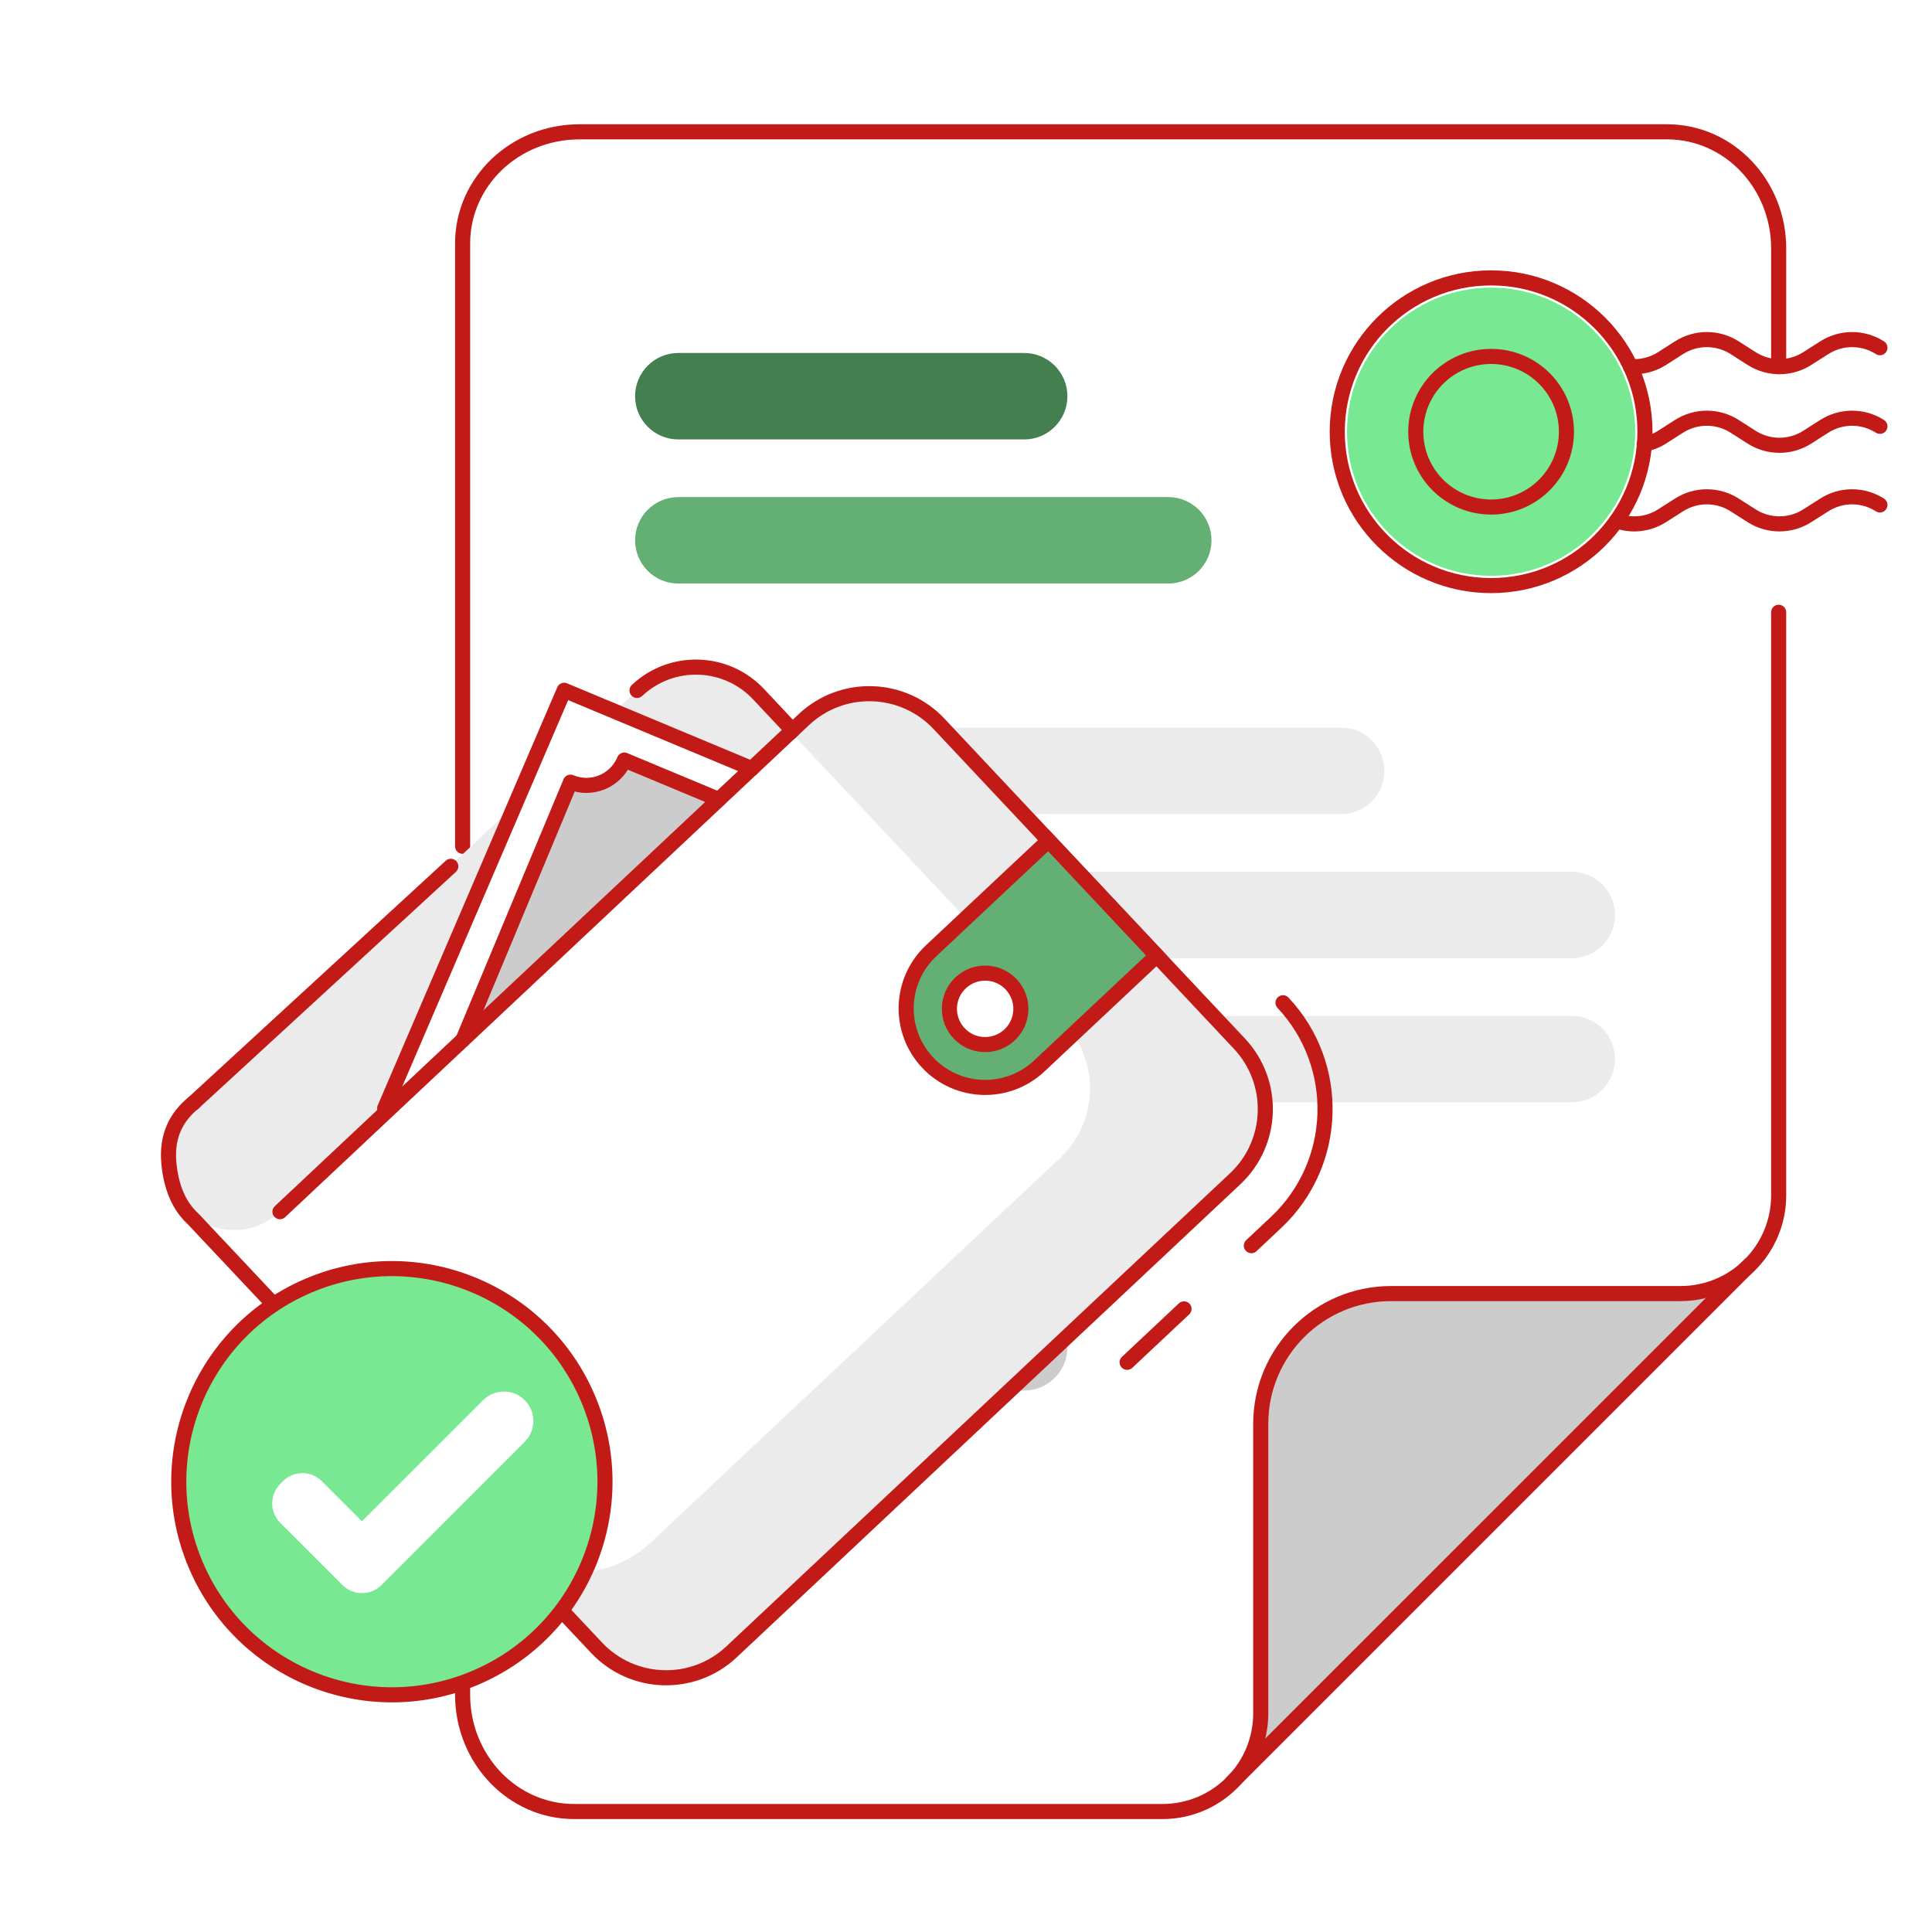 <?xml version="1.0" encoding="UTF-8"?>
<svg width="128px" height="128px" viewBox="0 0 128 128" version="1.1" xmlns="http://www.w3.org/2000/svg" xmlns:xlink="http://www.w3.org/1999/xlink">
    <title>Super-Fast Claim Settlement</title>
    <g id="Page-1" stroke="none" stroke-width="1" fill="none" fill-rule="evenodd">
        <g id="1" transform="translate(-1528, -1629)">
            <g id="Super-Fast-Claim-Settlement" transform="translate(1528, 1629)">
                <polygon id="Fill-1" fill="#FFFFFF" points="0 128 128 128 128 0 0 0"></polygon>
                <g id="Group-74" transform="translate(10.987, 8.734)">
                    <path d="M106.855,70.46 C106.855,72.257 106.127,73.886 104.949,75.064 C103.771,76.242 102.142,76.969 100.346,76.969 L81.171,76.969 C78.788,76.969 76.63,77.936 75.07,79.498 C73.508,81.058 72.542,83.215 72.542,85.596 L72.542,104.773 C72.542,106.572 71.814,108.199 70.634,109.375 C69.456,110.555 67.831,111.285 66.03,111.285 L27.052,111.285 C25.013,111.285 23.165,110.418 21.828,109.018 C20.491,107.618 19.663,105.684 19.663,103.547 L19.663,7.388 C19.663,5.346 20.53,3.5 21.928,2.161 C23.329,0.825 25.263,0 27.4,0 L99.467,0 C101.507,0 103.355,0.865 104.692,2.265 C106.028,3.664 106.855,5.598 106.855,7.733 L106.855,70.46 Z" id="Fill-2" fill="#FFFFFF"></path>
                    <path d="M97.35,19.869 C97.35,25.142 93.076,29.416 87.804,29.416 C82.529,29.416 78.255,25.142 78.255,19.869 C78.255,14.598 82.529,10.322 87.804,10.322 C93.076,10.322 97.35,14.598 97.35,19.869" id="Fill-4" fill="#79E893"></path>
                    <path d="M33.953,14.652 L56.867,14.652 C58.449,14.652 59.731,15.934 59.731,17.516 C59.731,19.098 58.449,20.38 56.867,20.38 L33.953,20.38 C32.371,20.38 31.089,19.098 31.089,17.516 C31.089,15.934 32.371,14.652 33.953,14.652" id="Fill-6" fill="#437F4F"></path>
                    <path d="M33.953,24.199 L66.414,24.199 C67.996,24.199 69.278,25.481 69.278,27.063 C69.278,28.645 67.996,29.927 66.414,29.927 L33.953,29.927 C32.371,29.927 31.089,28.645 31.089,27.063 C31.089,25.481 32.371,24.199 33.953,24.199" id="Fill-8" fill="#64AF73"></path>
                    <path d="M33.953,39.475 L77.871,39.475 C79.453,39.475 80.735,40.757 80.735,42.339 C80.735,43.921 79.453,45.203 77.871,45.203 L33.953,45.203 C32.371,45.203 31.089,43.921 31.089,42.339 C31.089,40.757 32.371,39.475 33.953,39.475" id="Fill-10" fill="#EBEBEB"></path>
                    <path d="M33.953,49.023 L93.147,49.023 C94.729,49.023 96.011,50.305 96.011,51.887 C96.011,53.469 94.729,54.751 93.147,54.751 L33.953,54.751 C32.371,54.751 31.089,53.469 31.089,51.887 C31.089,50.305 32.371,49.023 33.953,49.023" id="Fill-12" fill="#EBEBEB"></path>
                    <path d="M33.953,58.57 L93.147,58.57 C94.729,58.57 96.011,59.852 96.011,61.434 C96.011,63.016 94.729,64.298 93.147,64.298 L33.953,64.298 C32.371,64.298 31.089,63.016 31.089,61.434 C31.089,59.852 32.371,58.57 33.953,58.57" id="Fill-14" fill="#EBEBEB"></path>
                    <path d="M33.953,77.665 L56.867,77.665 C58.449,77.665 59.731,78.947 59.731,80.529 C59.731,82.111 58.449,83.393 56.867,83.393 L33.953,83.393 C32.371,83.393 31.089,82.111 31.089,80.529 C31.089,78.947 32.371,77.665 33.953,77.665" id="Fill-16" fill="#CCCCCC"></path>
                    <path d="M70.634,109.376 C71.812,108.2 72.542,106.571 72.542,104.774 L72.542,95.185 L72.542,85.597 C72.542,83.216 73.508,81.059 75.068,79.498 C76.63,77.935 78.787,76.968 81.17,76.968 L90.758,76.968 L100.345,76.968 C102.142,76.968 103.771,76.241 104.949,75.063 L70.634,109.376 Z" id="Fill-18" fill="#CCCCCC"></path>
                    <path d="M106.855,15.558 L106.855,7.733 C106.855,5.598 106.028,3.664 104.692,2.264 C103.355,0.865 101.507,0 99.467,0 L27.4,0 C25.263,0 23.329,0.825 21.927,2.161 C20.53,3.5 19.663,5.346 19.663,7.387 L19.663,47.335" id="Stroke-20" stroke="#C21B17" stroke-linecap="round" stroke-linejoin="round"></path>
                    <path d="M19.662,100.126 L19.662,103.547 C19.662,105.684 20.491,107.618 21.827,109.019 C23.164,110.418 25.012,111.284 27.052,111.284 L46.542,111.284 L66.03,111.284 C67.83,111.284 69.455,110.555 70.633,109.376 C71.814,108.198 72.541,106.573 72.541,104.773 L72.541,95.186 L72.541,85.597 C72.541,83.216 73.507,81.058 75.069,79.498 C76.629,77.936 78.787,76.969 81.17,76.969 L90.757,76.969 L100.345,76.969 C102.142,76.969 103.77,76.242 104.949,75.064 C106.127,73.885 106.854,72.257 106.854,70.46 L106.854,39.097 L106.854,31.831" id="Stroke-22" stroke="#C21B17" stroke-linecap="round" stroke-linejoin="round"></path>
                    <line x1="104.949" y1="75.047" x2="70.634" y2="109.36" id="Stroke-24" stroke="#C21B17" stroke-linecap="round" stroke-linejoin="round"></line>
                    <path d="M97.995,19.869 C97.995,25.498 93.431,30.062 87.802,30.062 C82.173,30.062 77.609,25.498 77.609,19.869 C77.609,14.241 82.173,9.677 87.802,9.677 C93.431,9.677 97.995,14.241 97.995,19.869 Z" id="Stroke-26" stroke="#C21B17" stroke-linecap="round" stroke-linejoin="round"></path>
                    <path d="M113.562,14.303 C112.437,13.585 110.999,13.585 109.875,14.303 L108.75,15.021 C107.627,15.739 106.188,15.739 105.063,15.021 L103.94,14.303 C102.815,13.585 101.376,13.585 100.251,14.303 L99.128,15.021 C98.492,15.428 97.757,15.603 97.036,15.55" id="Stroke-28" stroke="#C21B17" stroke-linecap="round" stroke-linejoin="round"></path>
                    <path d="M113.562,19.512 C112.437,18.794 110.999,18.794 109.875,19.512 L108.75,20.23 C107.627,20.948 106.188,20.948 105.063,20.23 L103.94,19.512 C102.815,18.794 101.376,18.794 100.251,19.512 L99.128,20.23 C98.76,20.465 98.357,20.622 97.943,20.703" id="Stroke-30" stroke="#C21B17" stroke-linecap="round" stroke-linejoin="round"></path>
                    <path d="M113.562,24.72 C112.437,24 110.999,24 109.875,24.72 L108.75,25.436 C107.627,26.154 106.188,26.154 105.063,25.436 L103.94,24.72 C102.815,24 101.376,24 100.251,24.72 L99.128,25.436 C98.219,26.018 97.104,26.127 96.115,25.77" id="Stroke-32" stroke="#C21B17" stroke-linecap="round" stroke-linejoin="round"></path>
                    <path d="M92.793,19.869 C92.793,22.625 90.559,24.858 87.804,24.858 C85.046,24.858 82.812,22.625 82.812,19.869 C82.812,17.114 85.046,14.88 87.804,14.88 C90.559,14.88 92.793,17.114 92.793,19.869 Z" id="Stroke-34" stroke="#C21B17" stroke-linecap="round" stroke-linejoin="round"></path>
                    <path d="M1.217,71.346 L28.535,100.429 C30.927,102.975 34.93,103.1 37.478,100.708 L70.848,69.364 C73.396,66.97 73.521,62.96 71.128,60.413 L51.223,39.222 C48.83,36.673 44.821,36.546 42.272,38.942 L41.345,39.813 L1.217,71.346 Z" id="Fill-36" fill="#EBEBEB"></path>
                    <path d="M41.311,39.672 L1.218,71.345 L21.682,93.133 C24.475,96.107 29.152,96.254 32.128,93.459 L59.231,67.999 C61.78,65.605 61.906,61.598 59.511,59.049 L41.311,39.672 Z" id="Fill-38" fill="#FFFFFF"></path>
                    <path d="M50.699,54.261 L58.484,46.951 L65.65,54.581 L57.867,61.891 C55.76,63.871 52.446,63.767 50.468,61.661 C48.488,59.553 48.592,56.241 50.699,54.261" id="Fill-40" fill="#64AF73"></path>
                    <path d="M2.103,72.076 C1.785,71.877 1.486,71.632 1.217,71.346 C-0.479,69.539 -0.392,66.699 1.415,65.002 L31.217,37.009 C33.51,34.854 37.117,34.968 39.272,37.262 L41.516,39.651 L7.562,71.545 C6.042,72.973 3.79,73.137 2.103,72.076" id="Fill-42" fill="#EBEBEB"></path>
                    <polygon id="Fill-44" fill="#FFFFFF" points="26.391 37.001 38.816 42.188 14.25 65.273"></polygon>
                    <path d="M19.682,60.16 L26.808,43.089 C28.198,43.67 29.796,43.013 30.378,41.623 L36.637,44.234" id="Fill-46" fill="#CCCCCC"></path>
                    <path d="M56.007,56.483 C56.902,57.437 56.855,58.934 55.903,59.83 C54.949,60.725 53.45,60.679 52.556,59.726 C51.66,58.772 51.707,57.274 52.66,56.379 C53.614,55.483 55.112,55.531 56.007,56.483" id="Fill-48" fill="#FFFFFF"></path>
                    <path d="M1.823,64.345 C0.594,65.341 0.052,66.66 0.199,68.301 C0.346,69.943 0.888,71.188 1.823,72.037 L28.533,100.428 C30.926,102.974 34.93,103.1 37.477,100.708 L70.847,69.363 C73.396,66.969 73.521,62.96 71.127,60.411 L51.223,39.221 C48.829,36.673 44.82,36.546 42.272,38.941 L41.345,39.812" id="Stroke-50" stroke="#C21B17" stroke-linecap="round" stroke-linejoin="round"></path>
                    <path d="M31.217,37.009 C33.51,34.853 37.117,34.967 39.272,37.26 L41.516,39.651 L7.562,71.544" id="Stroke-52" stroke="#C21B17" stroke-linecap="round" stroke-linejoin="round"></path>
                    <line x1="1.823" y1="64.345" x2="18.879" y2="48.662" id="Stroke-54" stroke="#C21B17" stroke-linecap="round" stroke-linejoin="round"></line>
                    <polyline id="Stroke-56" stroke="#C21B17" stroke-linecap="round" stroke-linejoin="round" points="14.498 64.695 26.391 37 38.816 42.187"></polyline>
                    <path d="M19.682,60.16 L26.808,43.089 C28.198,43.67 29.796,43.013 30.378,41.623 L36.637,44.234" id="Stroke-58" stroke="#C21B17" stroke-linecap="round" stroke-linejoin="round"></path>
                    <line x1="67.458" y1="77.983" x2="63.688" y2="81.524" id="Stroke-60" stroke="#C21B17" stroke-linecap="round" stroke-linejoin="round"></line>
                    <path d="M74.015,57.7 C77.901,61.839 77.696,68.367 73.559,72.251 L71.918,73.794" id="Stroke-62" stroke="#C21B17" stroke-linecap="round" stroke-linejoin="round"></path>
                    <path d="M50.699,54.261 L58.484,46.951 L65.65,54.581 L57.867,61.891 C55.76,63.871 52.446,63.767 50.468,61.661 C48.488,59.553 48.592,56.241 50.699,54.261 Z" id="Stroke-64" stroke="#C21B17" stroke-linecap="round"></path>
                    <path d="M56.007,56.483 C56.902,57.437 56.855,58.934 55.903,59.83 C54.949,60.725 53.45,60.679 52.556,59.726 C51.66,58.772 51.707,57.274 52.66,56.379 C53.614,55.483 55.112,55.531 56.007,56.483 Z" id="Stroke-66" stroke="#C21B17" stroke-linecap="round"></path>
                    <path d="M27.975,83.932 C24.937,76.752 16.654,73.395 9.474,76.433 C2.295,79.472 -1.062,87.754 1.976,94.933 C5.014,102.113 13.298,105.471 20.477,102.433 C27.657,99.395 31.013,91.112 27.975,83.932" id="Fill-68" fill="#79E893"></path>
                    <path d="M27.975,83.932 C24.937,76.752 16.654,73.395 9.474,76.433 C2.295,79.472 -1.062,87.754 1.976,94.933 C5.014,102.113 13.298,105.471 20.477,102.433 C27.657,99.395 31.013,91.112 27.975,83.932 Z" id="Stroke-70" stroke="#C21B17" stroke-linecap="round" stroke-linejoin="round"></path>
                    <path d="M23.778,84.031 C24.54,84.793 24.54,86.026 23.778,86.788 L14.472,96.095 C14.468,96.099 14.464,96.103 14.46,96.107 L14.287,96.279 C13.574,96.993 12.416,96.993 11.703,96.279 L11.628,96.205 C11.624,96.201 11.62,96.197 11.616,96.193 L11.604,96.18 L7.583,92.16 C6.87,91.446 6.87,90.288 7.583,89.574 L7.756,89.402 C8.468,88.687 9.626,88.687 10.341,89.402 L12.994,92.055 L21.02,84.031 C21.782,83.27 23.016,83.27 23.778,84.031" id="Fill-72" fill="#FFFFFF"></path>
                </g>
            </g>
        </g>
    </g>
</svg>